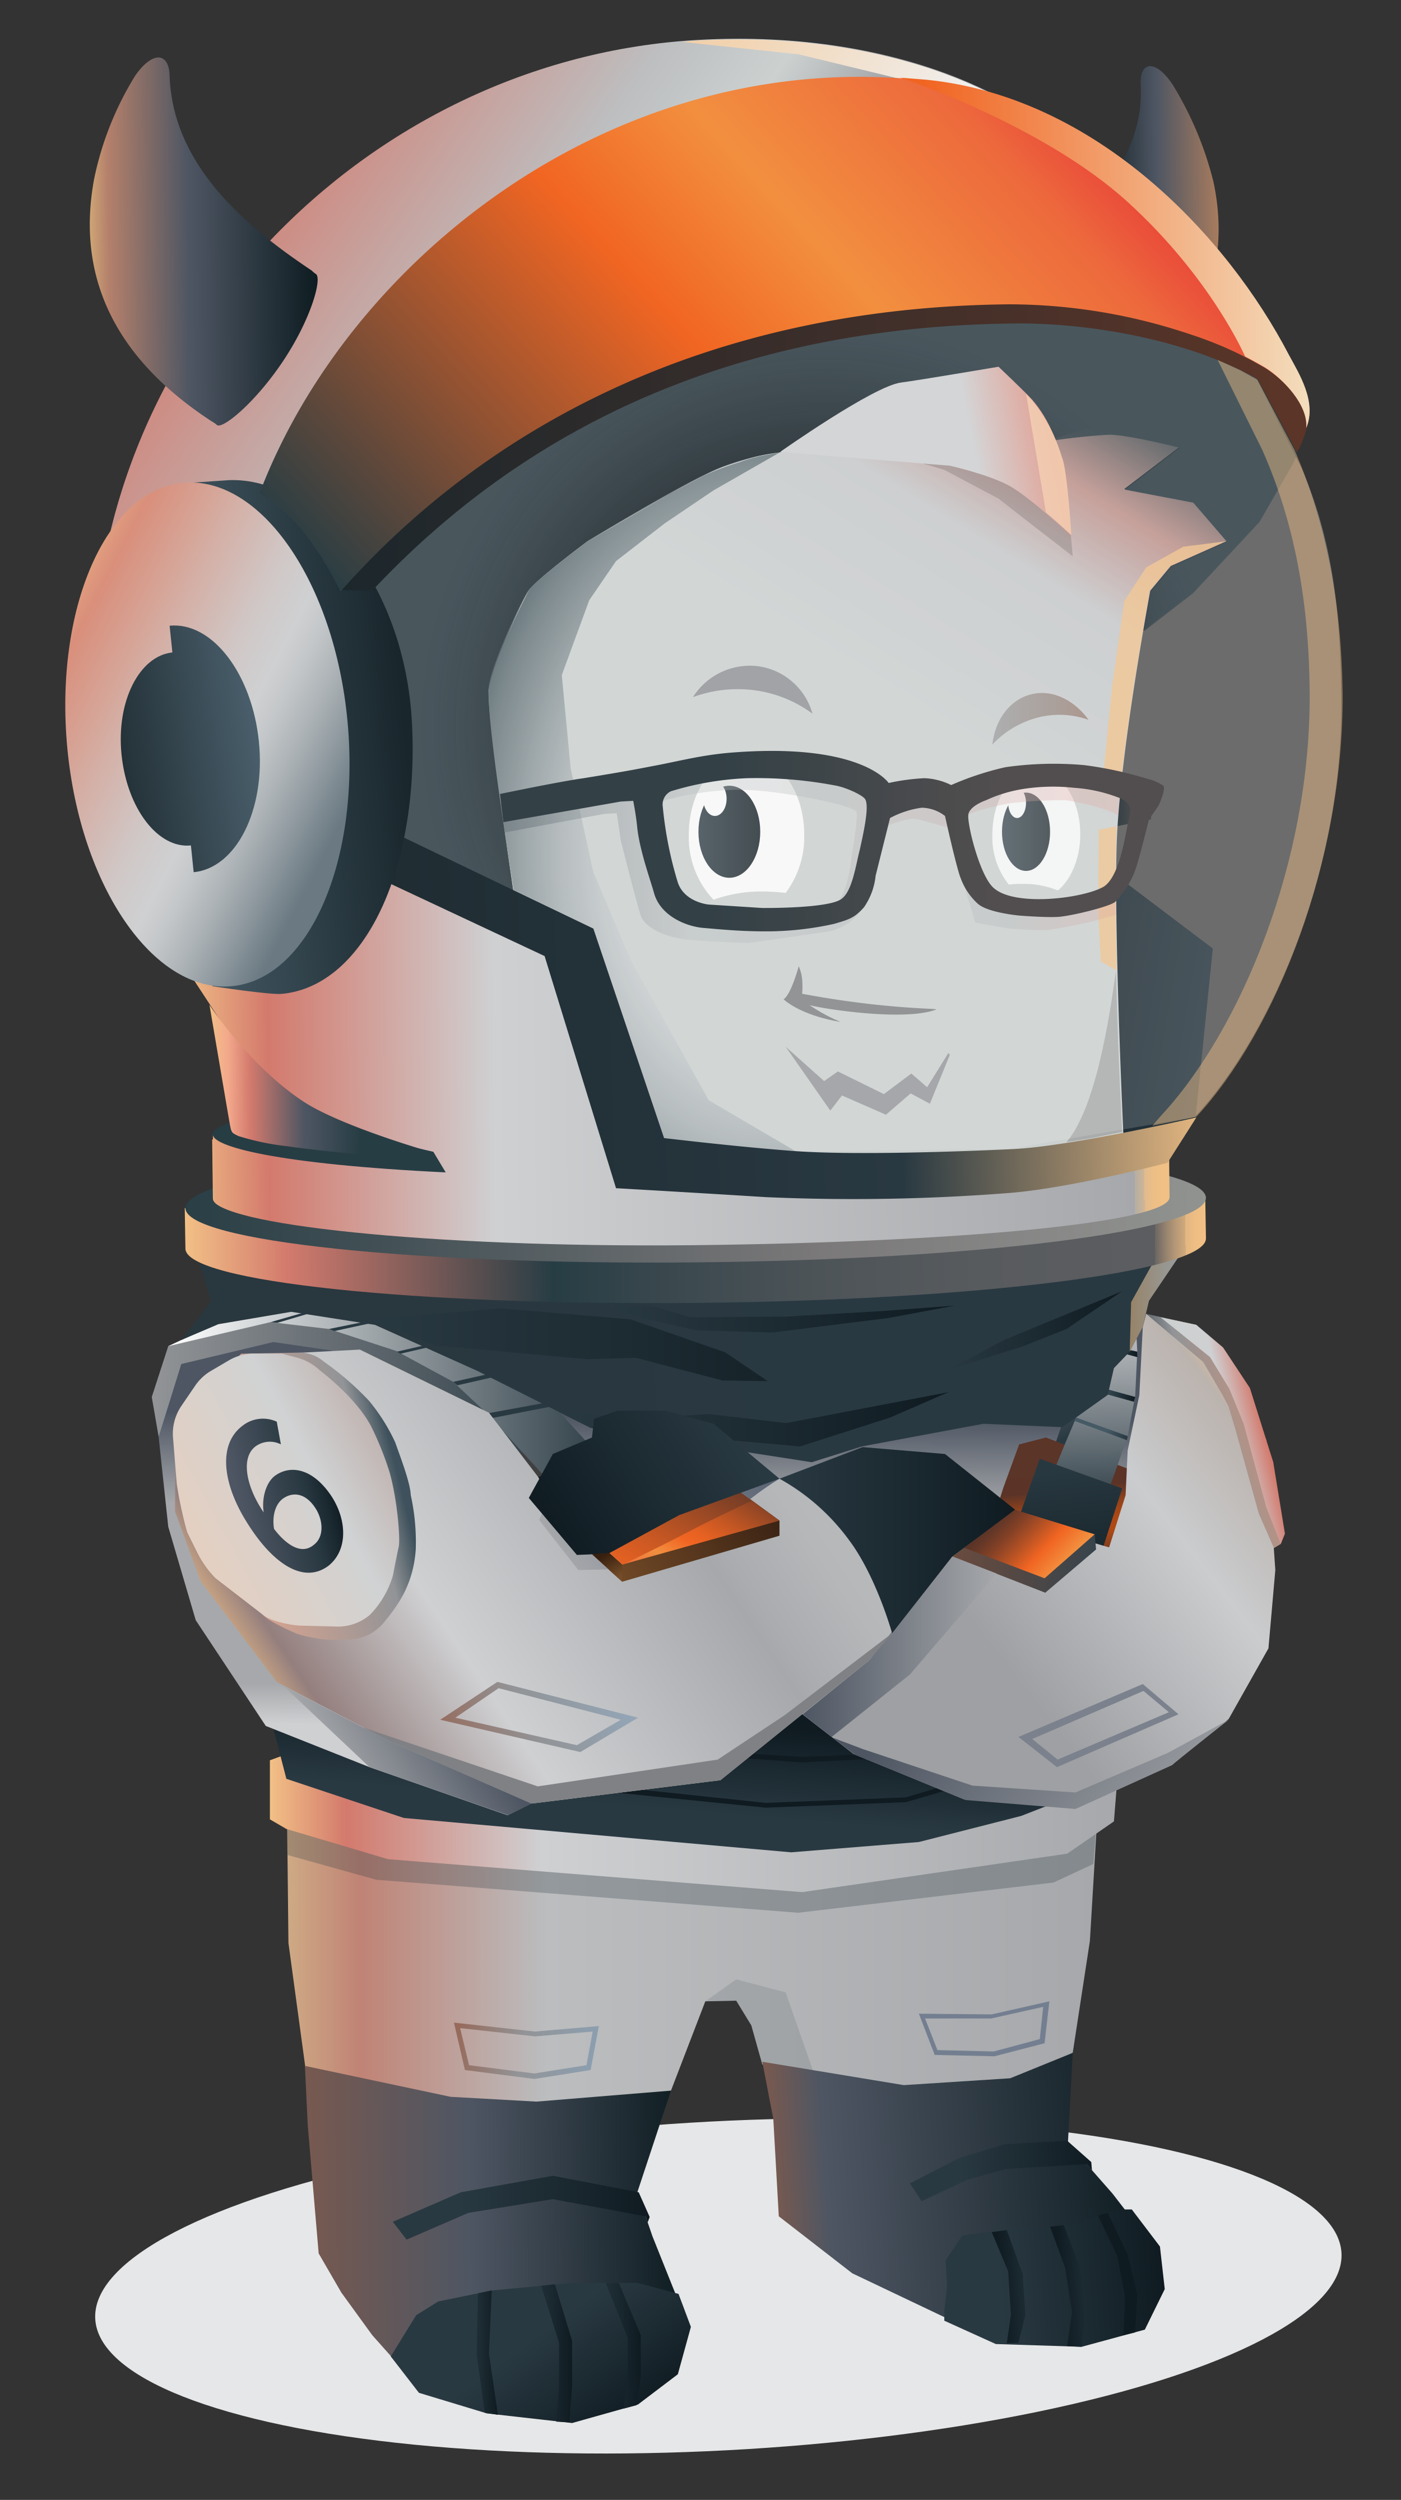 <svg id="Layer_1" data-name="Layer 1" xmlns="http://www.w3.org/2000/svg" xmlns:xlink="http://www.w3.org/1999/xlink" width="204" height="364" viewBox="0 0 204 364"><rect x="0" y="0" width="204" height="364" fill="#333333" stroke="none"/><defs><style>.cls-1{fill:#e6e7e8;}.cls-2{fill:url(#linear-gradient);}.cls-18,.cls-3,.cls-35{fill:#293942;}.cls-3{opacity:0.13;}.cls-18,.cls-3,.cls-52,.cls-60,.cls-82,.cls-83,.cls-84,.cls-87,.cls-88,.cls-89,.cls-98{isolation:isolate;}.cls-4{fill:url(#linear-gradient-2);}.cls-5{fill:url(#linear-gradient-3);}.cls-6{fill:url(#linear-gradient-4);}.cls-7{fill:url(#linear-gradient-5);}.cls-8{fill:url(#linear-gradient-6);}.cls-9{fill:url(#linear-gradient-7);}.cls-10{fill:url(#linear-gradient-8);}.cls-11{fill:url(#linear-gradient-9);}.cls-12{fill:url(#linear-gradient-10);}.cls-13{fill:url(#linear-gradient-11);}.cls-14{fill:url(#linear-gradient-12);}.cls-15{fill:url(#linear-gradient-13);}.cls-16{fill:url(#linear-gradient-14);}.cls-17{fill:#737f90;}.cls-18{opacity:0.27;}.cls-19{fill:url(#linear-gradient-15);}.cls-20{fill:url(#linear-gradient-16);}.cls-21{fill:#0f1b21;}.cls-22{fill:url(#linear-gradient-17);}.cls-23{fill:url(#linear-gradient-18);}.cls-24{fill:url(#linear-gradient-19);}.cls-25{fill:url(#linear-gradient-20);}.cls-26{fill:url(#linear-gradient-21);}.cls-27{fill:url(#linear-gradient-22);}.cls-28{fill:url(#linear-gradient-23);}.cls-29{fill:url(#linear-gradient-24);}.cls-30{fill:url(#linear-gradient-25);}.cls-31{fill:url(#linear-gradient-26);}.cls-32{fill:url(#linear-gradient-27);}.cls-33{fill:url(#linear-gradient-28);}.cls-34{fill:url(#linear-gradient-29);}.cls-36{fill:url(#linear-gradient-30);}.cls-37{fill:url(#linear-gradient-31);}.cls-38{fill:url(#linear-gradient-32);}.cls-39{fill:#7b818d;}.cls-40{fill:url(#linear-gradient-33);}.cls-41{fill:url(#linear-gradient-34);}.cls-42{fill:url(#linear-gradient-35);}.cls-43{fill:url(#linear-gradient-36);}.cls-44{fill:url(#linear-gradient-37);}.cls-45{fill:#808184;}.cls-46{fill:url(#linear-gradient-38);}.cls-47{fill:url(#linear-gradient-39);}.cls-48{fill:url(#linear-gradient-40);}.cls-49{fill:url(#linear-gradient-41);}.cls-50{fill:url(#linear-gradient-42);}.cls-51{fill:url(#linear-gradient-43);}.cls-52{opacity:0.55;fill:url(#linear-gradient-44);}.cls-53{fill:url(#linear-gradient-45);}.cls-54{fill:url(#linear-gradient-46);}.cls-55{fill:url(#linear-gradient-47);}.cls-56{fill:url(#linear-gradient-48);}.cls-57{fill:url(#linear-gradient-49);}.cls-58{fill:url(#linear-gradient-50);}.cls-59{fill:url(#linear-gradient-51);}.cls-60{fill:#efefef;opacity:0.17;}.cls-61{fill:url(#linear-gradient-52);}.cls-62{fill:url(#linear-gradient-53);}.cls-63{fill:url(#linear-gradient-54);}.cls-64{fill:url(#linear-gradient-55);}.cls-65{fill:url(#linear-gradient-56);}.cls-66{fill:url(#linear-gradient-57);}.cls-67{fill:#273d44;}.cls-68{fill:url(#linear-gradient-58);}.cls-69{fill:url(#linear-gradient-59);}.cls-70{fill:url(#linear-gradient-60);}.cls-71{fill:url(#linear-gradient-61);}.cls-72{fill:url(#linear-gradient-62);}.cls-73{fill:url(#radial-gradient);}.cls-74{opacity:0.9;}.cls-75{fill:#929497;}.cls-76{fill:url(#linear-gradient-63);}.cls-77,.cls-82{opacity:0.8;}.cls-78{fill:#fff;}.cls-79{fill:url(#linear-gradient-64);}.cls-80{fill:url(#linear-gradient-65);}.cls-81{fill:url(#linear-gradient-66);}.cls-82,.cls-98{fill:#f2c085;}.cls-83{fill:#4e4d50;opacity:0.6;}.cls-84{fill:#231f20;opacity:0.21;}.cls-85{fill:url(#radial-gradient-2);}.cls-86{fill:url(#linear-gradient-67);}.cls-87{fill:#f8d0a9;opacity:0.72;}.cls-88,.cls-89{opacity:0.39;}.cls-88{fill:url(#linear-gradient-68);}.cls-89{fill:url(#linear-gradient-69);}.cls-90{fill:url(#linear-gradient-70);}.cls-91{fill:url(#linear-gradient-71);}.cls-92{fill:url(#linear-gradient-72);}.cls-93{fill:url(#linear-gradient-73);}.cls-94{fill:url(#linear-gradient-74);}.cls-95{fill:url(#linear-gradient-75);}.cls-96{fill:url(#linear-gradient-76);}.cls-97{fill:url(#linear-gradient-77);}.cls-98{opacity:0.45;}.cls-99{fill:url(#linear-gradient-78);}.cls-100{fill:url(#linear-gradient-79);}.cls-101{fill:url(#linear-gradient-80);}.cls-102{fill:url(#linear-gradient-81);}</style><linearGradient id="linear-gradient" x1="41.8" y1="114.94" x2="159.8" y2="114.94" gradientTransform="matrix(1, 0, 0, -1, 0, 402)" gradientUnits="userSpaceOnUse"><stop offset="0" stop-color="#ceaa85"/><stop offset="0.09" stop-color="#c08375"/><stop offset="0.32" stop-color="#bbbdbf"/><stop offset="1" stop-color="#a6a8ab"/></linearGradient><linearGradient id="linear-gradient-2" x1="44.65" y1="75.92" x2="99.77" y2="76.47" gradientTransform="matrix(1, 0, 0, -1, 0, 402)" gradientUnits="userSpaceOnUse"><stop offset="0" stop-color="#775950"/><stop offset="0.43" stop-color="#4e5663"/><stop offset="1" stop-color="#0d1c21"/></linearGradient><linearGradient id="linear-gradient-3" x1="57.2" y1="80.54" x2="94.64" y2="80.54" gradientTransform="matrix(1, 0, 0, -1, 0, 402)" gradientUnits="userSpaceOnUse"><stop offset="0.26" stop-color="#293942"/><stop offset="1" stop-color="#0f1b21"/></linearGradient><linearGradient id="linear-gradient-4" x1="85.94" y1="102.38" x2="66.74" y2="105.58" gradientTransform="matrix(1, 0, 0, -1, 0, 402)" gradientUnits="userSpaceOnUse"><stop offset="0" stop-color="#8c9eae"/><stop offset="0.51" stop-color="#929497"/><stop offset="1" stop-color="#966b5c"/></linearGradient><linearGradient id="linear-gradient-5" x1="74.85" y1="67.51" x2="89.65" y2="47.44" xlink:href="#linear-gradient-3"/><linearGradient id="linear-gradient-6" x1="103.31" y1="106.07" x2="157.74" y2="106.61" gradientTransform="matrix(1, -0.06, -0.06, -1, 15.97, 433.36)" gradientUnits="userSpaceOnUse"><stop offset="0" stop-color="#775950"/><stop offset="0.14" stop-color="#4e5663"/><stop offset="1" stop-color="#0d1c21"/></linearGradient><linearGradient id="linear-gradient-7" x1="123.43" y1="109.06" x2="150.06" y2="109.06" gradientTransform="matrix(1, -0.06, -0.06, -1, 15.97, 433.36)" xlink:href="#linear-gradient-3"/><linearGradient id="linear-gradient-8" x1="150.03" y1="103.28" x2="180.55" y2="103.28" gradientTransform="matrix(1.06, -0.07, -0.07, -1.08, -14.67, 454.56)" xlink:href="#linear-gradient-3"/><linearGradient id="linear-gradient-9" x1="162.19" y1="102.9" x2="158.03" y2="102.9" gradientTransform="matrix(1.06, -0.07, -0.07, -1.08, -14.67, 454.56)" gradientUnits="userSpaceOnUse"><stop offset="0" stop-color="#202f37"/><stop offset="1" stop-color="#0f1b21"/></linearGradient><linearGradient id="linear-gradient-10" x1="170.61" y1="102.44" x2="166.07" y2="102.44" xlink:href="#linear-gradient-9"/><linearGradient id="linear-gradient-11" x1="177.9" y1="103.7" x2="172.88" y2="103.7" gradientTransform="matrix(1.06, -0.07, -0.07, -1.08, -14.67, 454.56)" gradientUnits="userSpaceOnUse"><stop offset="0" stop-color="#0d1c21"/><stop offset="1" stop-color="#0f1b21"/></linearGradient><linearGradient id="linear-gradient-12" x1="69.36" y1="59.44" x2="72.46" y2="59.44" gradientTransform="matrix(1, 0, 0, -1, 0, 402)" xlink:href="#linear-gradient-9"/><linearGradient id="linear-gradient-13" x1="78.77" y1="59.34" x2="83.29" y2="59.34" gradientTransform="matrix(1, 0, 0, -1, 0, 402)" xlink:href="#linear-gradient-9"/><linearGradient id="linear-gradient-14" x1="88.2" y1="60.44" x2="93.31" y2="60.44" gradientTransform="matrix(1, 0, 0, -1, 0, 402)" xlink:href="#linear-gradient-9"/><linearGradient id="linear-gradient-15" x1="39.3" y1="136.64" x2="162.8" y2="136.64" gradientTransform="matrix(1, 0, 0, -1, 0, 402)" gradientUnits="userSpaceOnUse"><stop offset="0" stop-color="#f2c086"/><stop offset="0.09" stop-color="#d37a6d"/><stop offset="0.32" stop-color="#cfd0d2"/><stop offset="1" stop-color="#a6a8ab"/></linearGradient><linearGradient id="linear-gradient-16" x1="96.7" y1="133.88" x2="98.17" y2="151.71" xlink:href="#linear-gradient-3"/><linearGradient id="linear-gradient-17" x1="99.53" y1="195.74" x2="99.13" y2="147.11" gradientTransform="matrix(1, 0, 0, -1, 0, 402)" gradientUnits="userSpaceOnUse"><stop offset="0" stop-color="#4e5663"/><stop offset="0.27" stop-color="#a6a8ab"/><stop offset="0.81" stop-color="#a6a8ab"/><stop offset="0.93" stop-color="#cfd0d2"/></linearGradient><linearGradient id="linear-gradient-18" x1="803.41" y1="15.74" x2="787.82" y2="6.21" gradientTransform="translate(814.49 644.43) rotate(-146.8)" gradientUnits="userSpaceOnUse"><stop offset="0" stop-color="#929497"/><stop offset="1" stop-color="#293942"/></linearGradient><linearGradient id="linear-gradient-19" x1="779.66" y1="-6.8" x2="761.19" y2="-27.98" gradientTransform="translate(796.99 650.41) rotate(-145.32)" gradientUnits="userSpaceOnUse"><stop offset="0" stop-color="#5b3528"/><stop offset="0.17" stop-color="#5b3427"/><stop offset="0.21" stop-color="#743a21"/><stop offset="0.25" stop-color="#8f411c"/><stop offset="0.3" stop-color="#a24517"/><stop offset="0.35" stop-color="#ad4815"/><stop offset="0.4" stop-color="#b14914"/><stop offset="0.57" stop-color="#5b3528"/></linearGradient><linearGradient id="linear-gradient-20" x1="759.14" y1="-6.65" x2="739.31" y2="-28.91" gradientTransform="translate(745.07 672.05) rotate(-140.16)" gradientUnits="userSpaceOnUse"><stop offset="0" stop-color="#cfd0d2"/><stop offset="1" stop-color="#293942"/></linearGradient><linearGradient id="linear-gradient-21" x1="751.45" y1="-16.32" x2="746.24" y2="-10.87" gradientTransform="translate(745.07 672.05) rotate(-140.16)" gradientUnits="userSpaceOnUse"><stop offset="0.26" stop-color="#455a65"/><stop offset="1" stop-color="#0f1b21"/></linearGradient><linearGradient id="linear-gradient-22" x1="755.06" y1="-11.11" x2="749.99" y2="-5.8" xlink:href="#linear-gradient-21"/><linearGradient id="linear-gradient-23" x1="672.63" y1="-56.2" x2="667.18" y2="-50.49" gradientTransform="matrix(-0.62, -0.78, 0.78, -0.62, 619.94, 698.37)" xlink:href="#linear-gradient-21"/><linearGradient id="linear-gradient-24" x1="776.23" y1="-6.74" x2="762.44" y2="-22.55" gradientTransform="translate(796.99 650.41) rotate(-145.32)" gradientUnits="userSpaceOnUse"><stop offset="0" stop-color="#283840"/><stop offset="1" stop-color="#0f1b21"/></linearGradient><linearGradient id="linear-gradient-25" x1="72.4" y1="175.34" x2="101.16" y2="175.34" gradientTransform="matrix(1, 0, 0, -1, 0, 402)" gradientUnits="userSpaceOnUse"><stop offset="0" stop-color="#3b2314"/><stop offset="1" stop-color="#754c28"/></linearGradient><linearGradient id="linear-gradient-26" x1="22.1" y1="199.14" x2="84.5" y2="199.14" gradientTransform="matrix(1, 0, 0, -1, 0, 402)" xlink:href="#linear-gradient-18"/><linearGradient id="linear-gradient-27" x1="89.05" y1="164.64" x2="85.49" y2="191.63" gradientTransform="matrix(1, 0, 0, -1, 0, 402)" gradientUnits="userSpaceOnUse"><stop offset="0" stop-color="#0f1b21"/><stop offset="0.17" stop-color="#5b3427"/><stop offset="0.18" stop-color="#683827"/><stop offset="0.22" stop-color="#924625"/><stop offset="0.27" stop-color="#b45124"/><stop offset="0.31" stop-color="#cf5a23"/><stop offset="0.36" stop-color="#e26023"/><stop offset="0.4" stop-color="#ed6422"/><stop offset="0.45" stop-color="#f16522"/><stop offset="0.78" stop-color="#404041"/></linearGradient><linearGradient id="linear-gradient-28" x1="24.5" y1="197.89" x2="89.9" y2="197.89" gradientTransform="matrix(1, 0, 0, -1, 0, 402)" gradientUnits="userSpaceOnUse"><stop offset="0" stop-color="#fff"/><stop offset="1" stop-color="#293942"/></linearGradient><linearGradient id="linear-gradient-29" x1="94.29" y1="174.91" x2="82.3" y2="187.47" gradientTransform="matrix(1, 0, 0, -1, 0, 402)" xlink:href="#linear-gradient-21"/><linearGradient id="linear-gradient-30" x1="179.85" y1="235.18" x2="116.99" y2="196.75" gradientTransform="matrix(0.99, -0.11, -0.11, -0.99, 37.49, 461.04)" gradientUnits="userSpaceOnUse"><stop offset="0" stop-color="#f2c086"/><stop offset="0.09" stop-color="#bbb3ae"/><stop offset="0.32" stop-color="#caccce"/><stop offset="0.75" stop-color="#9ea0a3"/></linearGradient><linearGradient id="linear-gradient-31" x1="148.08" y1="135.99" x2="175.2" y2="135.99" gradientTransform="matrix(1, 0.08, 0.08, -1, -26.16, 349.43)" gradientUnits="userSpaceOnUse"><stop offset="0" stop-color="#794d3a"/><stop offset="1" stop-color="#36444c"/></linearGradient><linearGradient id="linear-gradient-32" x1="159.95" y1="141.11" x2="173.47" y2="130.39" gradientTransform="matrix(1, 0.08, 0.08, -1, -26.16, 349.43)" gradientUnits="userSpaceOnUse"><stop offset="0" stop-color="#5b3427"/><stop offset="0.06" stop-color="#663827"/><stop offset="0.17" stop-color="#844126"/><stop offset="0.31" stop-color="#b45124"/><stop offset="0.47" stop-color="#f16522"/><stop offset="0.67" stop-color="#f28f3f"/><stop offset="0.89" stop-color="#ed693c"/><stop offset="1" stop-color="#e83e39"/></linearGradient><linearGradient id="linear-gradient-33" x1="115.35" y1="231.93" x2="96.41" y2="224.74" gradientTransform="matrix(0.85, 0, -0.01, -1.17, 89.55, 474.84)" gradientUnits="userSpaceOnUse"><stop offset="0" stop-color="#ce9179"/><stop offset="0.64" stop-color="#929497"/><stop offset="1" stop-color="#293942"/></linearGradient><linearGradient id="linear-gradient-34" x1="44.56" y1="231.97" x2="24.55" y2="224.38" gradientTransform="matrix(0.74, 0, -0.01, -1.17, 155.2, 474.49)" gradientUnits="userSpaceOnUse"><stop offset="0" stop-color="#f2c086"/><stop offset="0.08" stop-color="#f3a98c"/><stop offset="0.18" stop-color="#d37a6d"/><stop offset="0.47" stop-color="#cfd0d2"/><stop offset="0.78" stop-color="#ccd1d0"/></linearGradient><linearGradient id="linear-gradient-35" x1="135.52" y1="160.19" x2="176.79" y2="131.76" gradientTransform="matrix(1, 0, 0, -1, 0, 402)" gradientUnits="userSpaceOnUse"><stop offset="0" stop-color="#4e5663"/><stop offset="1" stop-color="#a6a8ab"/></linearGradient><linearGradient id="linear-gradient-36" x1="116.85" y1="162.24" x2="145.11" y2="162.24" xlink:href="#linear-gradient-35"/><linearGradient id="linear-gradient-37" x1="37.68" y1="152" x2="115.18" y2="203.85" gradientTransform="matrix(1, 0, 0, -1, 0, 402)" gradientUnits="userSpaceOnUse"><stop offset="0" stop-color="#f2c086"/><stop offset="0.09" stop-color="#947f7e"/><stop offset="0.32" stop-color="#cfd0d2"/><stop offset="0.72" stop-color="#a6a8ab"/><stop offset="0.75" stop-color="#aaacaf"/><stop offset="0.87" stop-color="#b5b7b9"/><stop offset="1" stop-color="#b9bbbd"/></linearGradient><linearGradient id="linear-gradient-38" x1="113.5" y1="177.74" x2="147.73" y2="177.74" gradientTransform="matrix(1, 0, 0, -1, 0, 402)" gradientUnits="userSpaceOnUse"><stop offset="0" stop-color="#293942"/><stop offset="1" stop-color="#0f1b21"/></linearGradient><linearGradient id="linear-gradient-39" x1="65.54" y1="194.72" x2="41.41" y2="185.57" gradientTransform="matrix(0.99, -0.11, -0.11, -0.99, 45.76, 444.84)" gradientUnits="userSpaceOnUse"><stop offset="0" stop-color="#93a5b6"/><stop offset="0.51" stop-color="#929497"/><stop offset="1" stop-color="#966b5c"/></linearGradient><linearGradient id="linear-gradient-40" x1="799.96" y1="393.83" x2="826.62" y2="393.83" gradientTransform="translate(994.02 104.58) rotate(146.68)" xlink:href="#linear-gradient-25"/><linearGradient id="linear-gradient-41" x1="801.52" y1="396.56" x2="823.56" y2="386.05" gradientTransform="translate(992.96 110.96) rotate(147.24)" gradientUnits="userSpaceOnUse"><stop offset="0" stop-color="#5b3427"/><stop offset="0.16" stop-color="#914625"/><stop offset="0.34" stop-color="#c55723"/><stop offset="0.47" stop-color="#e56122"/><stop offset="0.55" stop-color="#f16522"/><stop offset="0.7" stop-color="#f28f3f"/><stop offset="0.89" stop-color="#ed693c"/><stop offset="1" stop-color="#e83e39"/></linearGradient><linearGradient id="linear-gradient-42" x1="802.57" y1="398.77" x2="824.61" y2="388.26" gradientTransform="translate(992.96 110.96) rotate(147.24)" gradientUnits="userSpaceOnUse"><stop offset="0" stop-color="#5b3427"/><stop offset="0.3" stop-color="#914625"/><stop offset="0.62" stop-color="#c55723"/><stop offset="0.87" stop-color="#e56122"/><stop offset="1" stop-color="#f16522"/></linearGradient><linearGradient id="linear-gradient-43" x1="170.29" y1="214.78" x2="30.05" y2="207.84" gradientTransform="matrix(1, 0, 0, -1, 0, 402)" gradientUnits="userSpaceOnUse"><stop offset="0.26" stop-color="#293942"/><stop offset="1" stop-color="#29373e"/></linearGradient><linearGradient id="linear-gradient-44" x1="164.48" y1="212.44" x2="172.06" y2="212.44" gradientTransform="matrix(1, 0, 0, -1, 0, 402)" gradientUnits="userSpaceOnUse"><stop offset="0" stop-color="#f2c086"/><stop offset="1" stop-color="#f1f1f2"/></linearGradient><linearGradient id="linear-gradient-45" x1="88.6" y1="210.04" x2="139" y2="210.04" xlink:href="#linear-gradient-38"/><linearGradient id="linear-gradient-46" x1="53.8" y1="206.19" x2="111.8" y2="206.19" gradientTransform="matrix(1, 0, 0, -1, 0, 402)" gradientUnits="userSpaceOnUse"><stop offset="0" stop-color="#293942"/><stop offset="1" stop-color="#162329"/></linearGradient><linearGradient id="linear-gradient-47" x1="81.4" y1="195.34" x2="138.04" y2="195.34" xlink:href="#linear-gradient-38"/><linearGradient id="linear-gradient-48" x1="137.9" y1="208.24" x2="163.36" y2="208.24" xlink:href="#linear-gradient-38"/><linearGradient id="linear-gradient-49" x1="107" y1="193.76" x2="80.41" y2="177.14" gradientTransform="matrix(1, 0, 0, -1, 0, 402)" gradientUnits="userSpaceOnUse"><stop offset="0" stop-color="#5e6776"/><stop offset="1" stop-color="#a6a8ab"/></linearGradient><linearGradient id="linear-gradient-50" x1="106.28" y1="194.97" x2="80.09" y2="178.6" xlink:href="#linear-gradient-38"/><linearGradient id="linear-gradient-51" x1="87.99" y1="175.6" x2="89.99" y2="172.38" gradientTransform="matrix(1, 0, 0, -1, 0, 402)" gradientUnits="userSpaceOnUse"><stop offset="0" stop-color="#361f0f"/><stop offset="1" stop-color="#754c28"/></linearGradient><linearGradient id="linear-gradient-52" x1="159.65" y1="283.94" x2="167.75" y2="283.94" gradientTransform="matrix(1, 0, 0, -1, 0, 402)" gradientUnits="userSpaceOnUse"><stop offset="0.34" stop-color="#0d1d24"/><stop offset="0.76" stop-color="#322e2f"/></linearGradient><linearGradient id="linear-gradient-53" x1="492.6" y1="370.14" x2="523.47" y2="370.14" gradientTransform="translate(673.72 400.13) rotate(179.43)" gradientUnits="userSpaceOnUse"><stop offset="0" stop-color="#a77b5e"/><stop offset="0.29" stop-color="#4e5663"/><stop offset="0.58" stop-color="#0d1c21"/></linearGradient><linearGradient id="linear-gradient-54" x1="24.75" y1="223.35" x2="173.4" y2="223.35" gradientTransform="matrix(1, -0.01, -0.01, -1, 4.43, 406.75)" gradientUnits="userSpaceOnUse"><stop offset="0" stop-color="#f2c086"/><stop offset="0.1" stop-color="#d37a6d"/><stop offset="0.36" stop-color="#273d44"/><stop offset="0.47" stop-color="#3a484e"/><stop offset="0.62" stop-color="#4d5458"/><stop offset="0.78" stop-color="#585b5e"/><stop offset="0.95" stop-color="#5c5d60"/><stop offset="0.95" stop-color="#696663"/><stop offset="0.96" stop-color="#93816e"/><stop offset="0.97" stop-color="#b59876"/><stop offset="0.98" stop-color="#d0aa7d"/><stop offset="0.98" stop-color="#e3b681"/><stop offset="0.99" stop-color="#eebe84"/><stop offset="1" stop-color="#f2c085"/></linearGradient><linearGradient id="linear-gradient-55" x1="178.33" y1="230.61" x2="22.61" y2="230.61" gradientTransform="matrix(1, -0.01, -0.01, -1, 4.43, 406.75)" gradientUnits="userSpaceOnUse"><stop offset="0" stop-color="#929592"/><stop offset="0.39" stop-color="#7b797a"/><stop offset="1" stop-color="#273d44"/></linearGradient><linearGradient id="linear-gradient-56" x1="146.21" y1="303.13" x2="185.18" y2="296.17" gradientTransform="matrix(1, -0.01, -0.01, -1, 4.43, 406.75)" gradientUnits="userSpaceOnUse"><stop offset="0" stop-color="#0f1b21"/><stop offset="1" stop-color="#293942"/></linearGradient><linearGradient id="linear-gradient-57" x1="26.75" y1="232.92" x2="167.41" y2="232.92" gradientTransform="matrix(1, -0.01, -0.01, -1, 4.43, 406.75)" gradientUnits="userSpaceOnUse"><stop offset="0" stop-color="#f2c086"/><stop offset="0.09" stop-color="#d37a6d"/><stop offset="0.32" stop-color="#cfd0d2"/><stop offset="0.96" stop-color="#a6a8ab"/><stop offset="0.96" stop-color="#b5ada3"/><stop offset="0.97" stop-color="#d0b596"/><stop offset="0.98" stop-color="#e3bb8d"/><stop offset="0.99" stop-color="#eebf87"/><stop offset="1" stop-color="#f2c085"/></linearGradient><linearGradient id="linear-gradient-58" x1="24.28" y1="252.85" x2="167.4" y2="252.85" gradientTransform="matrix(1, -0.01, -0.01, -1, 4.43, 406.75)" gradientUnits="userSpaceOnUse"><stop offset="0" stop-color="#f2c086"/><stop offset="0.09" stop-color="#d37a6d"/><stop offset="0.32" stop-color="#cfd0d2"/><stop offset="0.97" stop-color="#a6a8ab"/><stop offset="0.97" stop-color="#b4ada3"/><stop offset="0.98" stop-color="#cfb596"/><stop offset="0.98" stop-color="#e2bb8c"/><stop offset="0.99" stop-color="#edbf86"/><stop offset="1" stop-color="#f1c084"/></linearGradient><linearGradient id="linear-gradient-59" x1="19.7" y1="391.07" x2="89.87" y2="340.85" gradientTransform="matrix(1, -0.01, -0.01, -1, 4.43, 406.75)" gradientUnits="userSpaceOnUse"><stop offset="0" stop-color="#f2c086"/><stop offset="0.08" stop-color="#f3a98c"/><stop offset="0.18" stop-color="#d37a6d"/><stop offset="0.67" stop-color="#bdbfc1"/><stop offset="0.85" stop-color="#ccd1d0"/><stop offset="1" stop-color="#a6a8ab"/></linearGradient><linearGradient id="linear-gradient-60" x1="12.45" y1="371.31" x2="45.59" y2="371.31" gradientTransform="matrix(1, -0.01, -0.01, -1, 4.43, 406.75)" gradientUnits="userSpaceOnUse"><stop offset="0" stop-color="#cea475"/><stop offset="0.08" stop-color="#b4806b"/><stop offset="0.43" stop-color="#4e5663"/><stop offset="1" stop-color="#0d1c21"/></linearGradient><linearGradient id="linear-gradient-61" x1="28.65" y1="248.65" x2="61.02" y2="248.65" gradientTransform="matrix(1, -0.01, -0.01, -1, 4.43, 406.75)" gradientUnits="userSpaceOnUse"><stop offset="0" stop-color="#f2c086"/><stop offset="0.08" stop-color="#f3a98c"/><stop offset="0.18" stop-color="#d37a6d"/><stop offset="0.42" stop-color="#4e5663"/><stop offset="0.67" stop-color="#273d44"/><stop offset="1" stop-color="#273d44"/></linearGradient><linearGradient id="linear-gradient-62" x1="163.6" y1="346.35" x2="120.47" y2="276.55" gradientTransform="matrix(1, 0, 0, -1, 0, 402)" gradientUnits="userSpaceOnUse"><stop offset="0" stop-color="#273d44"/><stop offset="0.2" stop-color="#be918a"/><stop offset="0.37" stop-color="#c7c9cb"/><stop offset="0.69" stop-color="#ccd1d0"/></linearGradient><radialGradient id="radial-gradient" cx="118.42" cy="299.74" r="58.86" gradientTransform="matrix(1, -0.01, -0.01, -1, 4.43, 406.75)" gradientUnits="userSpaceOnUse"><stop offset="0" stop-color="#0f1b21" stop-opacity="0"/><stop offset="0.68" stop-color="#0f1b21" stop-opacity="0.65"/><stop offset="0.76" stop-color="#19272e" stop-opacity="0.74"/><stop offset="0.89" stop-color="#24343b" stop-opacity="0.88"/><stop offset="1" stop-color="#283840"/></radialGradient><linearGradient id="linear-gradient-63" x1="90.72" y1="417.94" x2="137.67" y2="384.33" gradientTransform="matrix(1, -0.01, -0.01, -1, 4.43, 406.75)" xlink:href="#linear-gradient-44"/><linearGradient id="linear-gradient-64" x1="145.87" y1="280.89" x2="152.86" y2="280.89" xlink:href="#linear-gradient-38"/><linearGradient id="linear-gradient-65" x1="101.63" y1="280.89" x2="110.71" y2="280.89" xlink:href="#linear-gradient-38"/><linearGradient id="linear-gradient-66" x1="144.61" y1="297.35" x2="158.57" y2="297.35" gradientTransform="matrix(1, 0, 0, -1, 0, 402)" gradientUnits="userSpaceOnUse"><stop offset="0" stop-color="#a0a2a4"/><stop offset="1" stop-color="#9d867b"/></linearGradient><radialGradient id="radial-gradient-2" cx="111.35" cy="348.3" r="49.74" gradientTransform="matrix(1, 0, 0, -1.41, 0, 615.81)" gradientUnits="userSpaceOnUse"><stop offset="0" stop-color="#e6e7e8"/><stop offset="0.17" stop-color="#e3e4e5"/><stop offset="0.32" stop-color="#d8dbdc"/><stop offset="0.45" stop-color="#c6cbcd"/><stop offset="0.59" stop-color="#adb5b7"/><stop offset="0.71" stop-color="#8d989c"/><stop offset="0.84" stop-color="#66757a"/><stop offset="0.96" stop-color="#384c52"/><stop offset="1" stop-color="#273d44"/></radialGradient><linearGradient id="linear-gradient-67" x1="159.06" y1="341.62" x2="120.78" y2="334.37" gradientTransform="matrix(1, -0.01, -0.01, -1, 4.43, 406.75)" gradientUnits="userSpaceOnUse"><stop offset="0" stop-color="#f2c086"/><stop offset="0.08" stop-color="#f3a98c"/><stop offset="0.18" stop-color="#df9283"/><stop offset="0.47" stop-color="#cfd0d2"/></linearGradient><linearGradient id="linear-gradient-68" x1="161.6" y1="277.49" x2="75.36" y2="277.49" gradientTransform="matrix(1, 0, 0, -1, 0, 402)" gradientUnits="userSpaceOnUse"><stop offset="0" stop-color="#e6968b"/><stop offset="0.47" stop-color="#a4a7a9"/><stop offset="0.71" stop-color="#a8acad"/><stop offset="0.98" stop-color="#293942"/></linearGradient><linearGradient id="linear-gradient-69" x1="164.67" y1="266.35" x2="129.53" y2="277.33" xlink:href="#linear-gradient-68"/><linearGradient id="linear-gradient-70" x1="81.7" y1="269.96" x2="178.51" y2="269.96" gradientTransform="matrix(1, 0.02, 0.02, -1, -15.67, 389.38)" xlink:href="#linear-gradient-52"/><linearGradient id="linear-gradient-71" x1="175.85" y1="259.15" x2="52.6" y2="257.03" gradientTransform="matrix(1, -0.01, -0.01, -1, 4.43, 406.75)" gradientUnits="userSpaceOnUse"><stop offset="0" stop-color="#f2c085"/><stop offset="0.38" stop-color="#293942"/><stop offset="1" stop-color="#1f2c32"/></linearGradient><linearGradient id="linear-gradient-72" x1="-19.27" y1="331.75" x2="27.47" y2="331.75" gradientTransform="matrix(0.96, -0.09, -0.1, -1.01, 65.86, 444.03)" gradientUnits="userSpaceOnUse"><stop offset="0.26" stop-color="#455a65"/><stop offset="1" stop-color="#19262c"/></linearGradient><linearGradient id="linear-gradient-73" x1="-59.73" y1="345.93" x2="-8.48" y2="309.21" gradientTransform="matrix(0.89, -0.08, -0.09, -1, 85.19, 428.1)" gradientUnits="userSpaceOnUse"><stop offset="0" stop-color="#f2c086"/><stop offset="0.07" stop-color="#f2c085"/><stop offset="0.09" stop-color="#eeb983"/><stop offset="0.16" stop-color="#df9a7d"/><stop offset="0.2" stop-color="#d98f7b"/><stop offset="0.41" stop-color="#d4b1a8"/><stop offset="0.57" stop-color="#d0c8c7"/><stop offset="0.67" stop-color="#cfd0d2"/><stop offset="0.73" stop-color="#c4c7c9"/><stop offset="0.83" stop-color="#a7aeb2"/><stop offset="0.96" stop-color="#78858d"/><stop offset="1" stop-color="#6a7982"/></linearGradient><linearGradient id="linear-gradient-74" x1="39.47" y1="294.93" x2="16.1" y2="291.35" gradientTransform="matrix(1, 0, 0, -1, 0, 402)" gradientUnits="userSpaceOnUse"><stop offset="0" stop-color="#4d6370"/><stop offset="1" stop-color="#212e34"/></linearGradient><linearGradient id="linear-gradient-75" x1="195.8" y1="356.07" x2="53.82" y2="356.07" gradientTransform="matrix(1.02, -0.01, -0.01, -1, -8.15, 406.81)" gradientUnits="userSpaceOnUse"><stop offset="0" stop-color="#5b3528"/><stop offset="1" stop-color="#19262c"/></linearGradient><linearGradient id="linear-gradient-76" x1="74.4" y1="302.35" x2="169.73" y2="386.9" gradientTransform="matrix(1.02, -0.01, -0.01, -1, -8.15, 406.81)" gradientUnits="userSpaceOnUse"><stop offset="0" stop-color="#273d44"/><stop offset="0.49" stop-color="#f16522"/><stop offset="0.67" stop-color="#f28f3f"/><stop offset="0.89" stop-color="#ed693c"/><stop offset="1" stop-color="#e83e39"/></linearGradient><linearGradient id="linear-gradient-77" x1="130.57" y1="368.36" x2="189.68" y2="368.36" gradientTransform="matrix(1, -0.01, -0.01, -1, 4.43, 406.75)" gradientUnits="userSpaceOnUse"><stop offset="0.06" stop-color="#f16522"/><stop offset="1" stop-color="#f3ddbd"/></linearGradient><linearGradient id="linear-gradient-78" x1="67.54" y1="153.06" x2="50.12" y2="142.18" xlink:href="#linear-gradient-35"/><linearGradient id="linear-gradient-79" x1="-0.17" y1="283.29" x2="31.35" y2="283.29" gradientTransform="matrix(0.99, -0.26, -0.25, -1.01, 97.55, 508.27)" gradientUnits="userSpaceOnUse"><stop offset="0" stop-color="#f3a98c"/><stop offset="0.86" stop-color="#929497"/><stop offset="1" stop-color="#3e515c"/></linearGradient><linearGradient id="linear-gradient-80" x1="24.68" y1="175.02" x2="57.1" y2="192.71" gradientTransform="matrix(1, 0, 0, -1, 0, 402)" gradientUnits="userSpaceOnUse"><stop offset="0" stop-color="#e8cfbe"/><stop offset="0.67" stop-color="#d0d2d3"/><stop offset="1" stop-color="#beb0ad"/></linearGradient><linearGradient id="linear-gradient-81" x1="-3.06" y1="281.13" x2="11.47" y2="281.13" gradientTransform="matrix(0.97, -0.24, -0.24, -0.97, 105.48, 491.6)" gradientUnits="userSpaceOnUse"><stop offset="0" stop-color="#4e5663"/><stop offset="0.67" stop-color="#283841"/><stop offset="1" stop-color="#0f1b21"/></linearGradient></defs><title>foundation-img4</title><ellipse class="cls-1" cx="104.57" cy="332.86" rx="90.86" ry="23.96" transform="translate(-17.36 5.96) rotate(-3.02)"/><polygon class="cls-2" points="41.8 264.31 42 282.91 44.8 303.51 82.6 310.51 97.7 304.41 102.7 291.41 107.2 291.31 109.4 294.91 111 300.61 144.6 306.11 156.2 298.91 158.7 282.61 159.8 264.21 140.7 263.81 101.6 269.01 48.4 263.61 41.8 264.31"/><polygon class="cls-3" points="102.7 291.41 107.2 288.21 114.4 290.11 118.8 302.71 111 300.61 109.4 294.91 107.2 291.31 102.7 291.41"/><polygon class="cls-4" points="44.8 309.31 46.4 328.11 49.7 333.81 54.2 340.01 60.6 347.21 79.6 351.01 94.1 347.31 99.8 337.61 95 325.61 92.8 319.21 97.7 304.41 78.1 306.01 65.6 305.31 44.4 300.81 44.8 309.31"/><polygon class="cls-5" points="57.2 323.51 67.1 319.21 80.5 316.81 93 319.21 94.6 322.81 94.3 323.61 94 322.71 80.5 320.21 68.2 322.21 59.2 326.11 57.2 323.51"/><path class="cls-6" d="M77.8,302.71l-10.1-1.3-1.6-6.9,11.8,1.3,9.3-.8-1.2,6.4Zm-9.5-2,9.5,1.2,7.6-1.2,0.9-4.9-8.4.7L67,295.31Z"/><polygon class="cls-7" points="60.6 337.11 56.9 343.11 61 348.41 70.9 351.41 83.3 352.81 92.9 350.11 98.7 345.71 100.6 338.81 98.8 334.01 92.8 332.41 83.3 332.41 71.6 333.51 63.8 335.11 60.6 337.11"/><polygon class="cls-8" points="112.6 308.51 113.4 322.71 124.1 331.01 140.7 338.91 153.5 339.11 164.8 335.51 167.4 326.41 162 319.41 155.5 312.01 156.2 298.91 147.1 302.61 131.6 303.61 111 300.21 112.6 308.51"/><polygon class="cls-9" points="132.5 317.91 139.7 314.21 146.3 312.21 155.4 311.71 158.9 314.81 159 316.01 158.2 315.11 146.5 315.81 140.8 317.41 134.2 320.51 132.5 317.91"/><polygon class="cls-10" points="137.7 329.11 137.9 332.91 137.5 336.41 137.5 337.91 145 341.31 157.5 341.71 166.7 339.21 169.6 333.31 168.9 327.11 164.8 321.71 162.8 321.71 156.1 323.91 144.9 324.81 140.1 325.51 137.7 329.11"/><polygon class="cls-11" points="144.4 325.01 146.8 330.71 147.2 337.01 146.6 341.21 148.3 341.11 149.3 337.11 148.9 331.11 146.6 324.71 144.4 325.01"/><polygon class="cls-12" points="152.9 324.21 155.1 330.21 156.1 336.61 155.4 341.61 157.5 341.71 158.1 335.91 157.2 330.01 154.9 324.01 152.9 324.21"/><polygon class="cls-13" points="159.9 322.61 162.7 328.51 163.8 334.31 163.6 340.01 165.3 339.61 165.6 334.11 164.2 328.31 161.3 322.21 159.9 322.61"/><polygon class="cls-14" points="70.6 351.31 69.4 342.81 69.6 333.91 71.6 333.51 71.2 342.71 72.5 351.61 70.6 351.31"/><polygon class="cls-15" points="82.9 352.71 81 352.61 81.4 347.41 81.4 341.11 78.8 332.81 80.8 332.61 83.3 340.81 83.3 347.41 82.9 352.71"/><polygon class="cls-16" points="92.7 350.21 90.8 350.71 91.4 345.81 91.4 340.41 88.2 332.41 90.1 332.41 93.3 340.01 93.3 346.01 92.7 350.21"/><path class="cls-17" d="M144.8,299.41h0l-8.7-.2-2.3-6,10.6,0.1,8.4-1.9-0.7,6.1Zm-8.3-.9,8.2,0.2,6.7-1.8,0.5-4.7-7.6,1.7h-9.6Z"/><polygon class="cls-18" points="40.5 259.71 41.8 263.01 41.9 270.11 54.8 273.71 116.2 278.51 153.4 274.11 159.2 271.41 159.8 264.11 158.6 261.31 116.7 267.61 58 262.81 40.5 259.71"/><polygon class="cls-19" points="42.3 255.21 39.3 256.31 39.3 264.91 41.7 266.31 56.5 270.71 116.8 275.51 155.4 269.91 162.2 265.21 162.8 257.71 158.5 258.31 117.3 264.61 59.5 259.81 42.3 255.21"/><polygon class="cls-20" points="37.8 243.91 41.7 259.01 58.8 264.71 115.2 269.71 133.8 268.21 148.7 264.41 157.4 261.01 158.7 255.01 148.7 222.81 60.4 209.71 40 217.01 37.8 243.91"/><polygon class="cls-21" points="116.8 256.61 97.2 255.21 98.9 254.71 116.9 255.81 130.7 255.21 137.8 253.21 138.9 253.71 130.8 255.91 116.8 256.61"/><polygon class="cls-21" points="111.5 263.21 82.6 260.31 84 259.61 111.5 262.51 131.9 261.71 147.9 256.91 149 257.41 131.9 262.41 111.5 263.21"/><polygon class="cls-22" points="25.5 197.61 23.1 209.21 24.5 222.31 28.5 235.91 38.7 251.31 53.8 257.31 73.9 264.31 84.1 259.21 115.8 249.11 125.8 249.11 141.9 254.71 148.5 260.11 153.4 262.61 159 262.11 166.2 246.01 175.9 209.71 173.1 194.51 166.9 191.31 140.2 189.61 120.6 207.21 40 195.11 25.5 197.61"/><polygon class="cls-23" points="153 212.11 155.6 204.61 156.9 196.01 156.3 191.11 157.4 189.21 158.6 195.31 157.3 204.91 155.2 212.91 153 212.11"/><polygon class="cls-24" points="148.4 210.31 146.1 216.61 142 229.51 156.2 232.81 160.6 228.11 164.2 219.51 164.1 213.81 152.3 209.31 148.4 210.31"/><polygon class="cls-25" points="165.3 190.91 165.6 196.81 165.3 203.21 164.2 209.11 162.7 213.41 159.2 223.11 151.4 219.21 155 210.41 156.7 206.41 157.7 201.31 158.2 195.21 157.4 189.21 165.3 190.91"/><polygon class="cls-26" points="157.5 202.01 165.1 204.11 165.3 203.41 157.7 201.31 157.5 202.01"/><polygon class="cls-27" points="158.1 195.61 165.6 197.61 165.6 196.81 158.1 195.21 158.1 195.61"/><polygon class="cls-28" points="156.5 206.91 164.1 209.71 164.2 209.11 156.7 206.41 156.5 206.91"/><polygon class="cls-29" points="163.4 216.71 151.4 212.41 147.6 223.11 151.8 230.21 160 227.21 163.4 216.71"/><polygon class="cls-30" points="74.8 211.61 73.1 213.91 72.4 216.51 77.3 224.91 75.3 232.31 84.4 241.71 100.2 235.81 101.2 233.91 86.2 237.91 79.3 232.01 81.2 223.91 74.8 211.61"/><polygon class="cls-31" points="24.5 196.01 22.1 203.41 23.1 209.21 26.4 198.61 39.8 195.41 48.1 196.61 55.3 198.91 63.4 203.21 70.2 208.11 78 215.31 80.6 215.01 84.5 214.51 71.8 200.51 61.4 194.61 52.4 191.81 42.3 190.41 32.1 192.41 24.5 196.01"/><polygon class="cls-32" points="74.8 211.61 73.1 213.91 79.7 224.51 77.1 232.01 85.1 239.91 101.2 233.91 100.9 229.81 97.1 222.01 90.1 211.71 86.5 210.11 74.8 211.61"/><polygon class="cls-33" points="50.1 189.41 60.2 191.01 68.2 194.71 75.4 199.11 80.9 205.01 86.4 211.01 89.9 217.51 82.8 218.81 70.9 205.81 66 201.21 57.7 196.71 47.9 193.51 39.4 192.51 24.5 196.01 36.1 190.61 50.1 189.41"/><polygon class="cls-34" points="77 215.21 89.6 213.41 95.4 223.11 93.3 227.81 84.4 225.51 77 215.21"/><polygon class="cls-35" points="40.4 192.61 39.4 192.51 50.2 189.41 50.9 189.51 40.4 192.61"/><polygon class="cls-35" points="48.7 193.81 47.9 193.51 60.2 191.01 60.7 191.21 48.7 193.81"/><polygon class="cls-35" points="58.3 197.11 57.8 196.81 67.8 194.51 68.3 194.81 58.3 197.11"/><polygon class="cls-35" points="66.6 201.71 66 201.21 75.4 199.11 75.8 199.61 66.6 201.71"/><polygon class="cls-35" points="71.5 206.51 70.9 205.81 80.2 204.11 80.7 204.71 71.5 206.51"/><g id="left_arm" data-name="left arm"><polygon class="cls-36" points="166.4 193.21 166.9 191.31 174.8 194.71 180 199.91 184.4 209.71 185.7 228.61 184.7 240.01 178.9 250.31 170.3 257.11 156.5 263.31 140.4 262.01 124.3 255.41 109.5 243.91 121.9 233.21 129.4 225.01 145.9 221.91 152.9 222.81 161.5 225.31 163.9 217.71 164.2 211.21 165.9 203.13 166.4 193.21 166.4 193.21"/><polygon class="cls-37" points="132.7 224.31 152.2 231.91 159.6 225.61 159.4 223.41 132.6 222.41 132.7 224.31"/><polygon class="cls-38" points="140.9 217.71 159.4 223.41 152.1 229.81 132.6 222.41 140.9 217.71"/><path class="cls-39" d="M153.9,257.31l-5.6-4.4,18.1-7.7,5.2,4.4Zm-3.6-4.1,3.7,3,16.2-6.9-3.7-3.1Z"/><polygon class="cls-40" points="166.9 191.31 175.2 198.31 178 203.11 178.9 204.81 180 208.51 183.3 220.41 185.5 225.41 186.5 224.81 185.2 212.71 180.9 201.11 174.2 192.91 166.9 191.31"/><polygon class="cls-41" points="169 191.81 176.2 197.61 179 202.21 181.1 207.31 184.4 219.51 186.5 224.81 187.1 223.31 185.4 212.91 182 202.11 178.1 196.21 174.2 192.91 169 191.81"/><path class="cls-42" d="M178.9,250.41l-8.8,4.8L156.6,261l-15-1-15.9-5.3-4.5-1.7,3.3,2.5,16.1,6.6,16,1.3,14.1-6.4C170.8,256.81,178.9,250.41,178.9,250.41Z"/><polygon class="cls-43" points="116.9 249.61 126.6 241.71 138.6 226.61 145.1 229.11 132.5 243.81 121.1 252.91 116.9 249.61"/></g><g id="right_arm" data-name="right arm"><polygon class="cls-44" points="25.5 220.11 29.2 230.21 40.3 244.91 56.7 253.51 77.4 262.61 104.9 259.21 126.6 241.71 138.1 227.11 147.6 219.81 141.5 217.61 125 212.01 113.5 215.31 81.3 221.01 78.4 215.11 71.2 205.71 52.4 196.51 35.3 197.41 25.5 206.91 25.5 220.11"/><polygon class="cls-45" points="129.9 237.81 114.3 249.71 104.5 256.21 78.3 260.11 52.8 251.51 56.7 253.51 77.4 262.61 104.9 259.21 126.6 241.71 129.9 237.81"/><path class="cls-46" d="M113.5,215.31a31.3,31.3,0,0,1,10.1,8.9c4,5.3,6.3,13.6,6.3,13.6l8.7-11.1,9.2-6.9-10.2-8.1-12-1Z"/><path class="cls-47" d="M84.5,255.11l-20.4-4.7,8.3-5.5h0.1l20.4,5.2Zm-18.2-5,17.7,4,6.4-3.7-17.8-4.6Z"/><polygon class="cls-48" points="105 215.21 113.5 221.41 113.5 223.61 90.6 230.31 82.8 223.31 82.8 220.81 105 215.21"/><polygon class="cls-49" points="105 215.21 113.5 221.41 90.6 227.81 82.8 220.81 105 215.21"/><path class="cls-50" d="M105,215.21l4.5,3.3s-5,2.3-9.2,4.5c-4.4,2.3-9.6,4.8-9.6,4.8l-7.8-7.1Z"/></g><g id="neck_tube" data-name="neck tube"><polygon class="cls-51" points="172.1 182.31 167.3 189.41 166.4 193.21 164.5 196.81 162.2 199.21 161.3 203.11 154.7 207.81 143.2 207.31 125.5 210.61 118.2 212.91 86 207.91 69.5 199.61 54.6 192.91 42.4 191.01 31.8 192.81 26.4 195.11 30.7 189.51 28.2 180.81 31.7 178.81 34.9 170.81 35.9 176.21 56.8 181.41 138.2 184.51 156.4 182.31 172.1 182.31"/><polygon class="cls-52" points="167.7 184.21 164.7 189.61 164.5 196.81 166.4 193.21 167.3 189.41 172.1 182.31 167.7 184.21"/><polygon class="cls-53" points="139 190.11 129.4 191.91 112.5 194.01 101.4 193.71 92.1 191.61 88.6 189.91 95.5 190.31 100.5 191.81 114.4 191.71 128.2 190.91 139 190.11"/><polygon class="cls-54" points="72.9 190.51 91.8 192.11 105.6 196.91 111.8 201.11 105.2 201.01 92.6 197.71 85.5 197.91 63.4 195.91 53.8 192.11 72.9 190.51"/><polygon class="cls-55" points="81.4 205.61 93.3 206.51 103.2 205.91 114.5 207.21 138.1 202.71 129.6 206.41 116.5 210.61 86 207.91 81.4 205.61"/><polygon class="cls-56" points="163.4 188.01 146.2 195.11 137.9 199.51 149 196.01 155.3 193.51 163.4 188.01"/></g><path class="cls-57" d="M82.8,223.21v-2.8l21-6.1,5.4,4a46.91,46.91,0,0,1,4.3-3l-16-7.7-5.2.4-4.5.8v1.7l-5.7,2.7-3.6,8.1,5.7,7.3,4.6-.1Z"/><polygon class="cls-58" points="113.5 215.31 103.9 207.31 96.9 205.41 89.9 205.41 86.5 206.61 86.2 209.31 80.5 211.71 77 218.11 84 226.41 88.6 226.21 98.9 220.61 113.5 215.31"/><polygon class="cls-59" points="90.6 227.81 90.6 230.31 86.2 226.31 88.7 226.11 90.6 227.81"/><g id="space_yeti" data-name="space yeti"><path class="cls-60" d="M181.3,51.81l-41.5-8.5L85.5,58.51l-34.6,28,4.8,38.3,28.6,13.8,10.9,27.8,16.3,1.3,35.4-.4,26.2-4.5,0.9-.2c11.5-12.4,21.6-36.6,21.3-60.8-0.1-13-1.3-23.2-5.8-33.7Z"/><polygon class="cls-61" points="159.6 116.91 159.6 120.91 167.6 119.31 167.7 115.21 159.6 116.91"/><path class="cls-62" d="M166.1,12.41c-0.2-3.7,2.3-3.7,4.7,0a50.05,50.05,0,0,1,5.9,14.1c2.8,13.3-2.3,24.6-15.6,33.7H161l-0.1.1c-0.9.6-4.8-3.5-8.7-9.2s-6.2-10.8-5.4-11.4c0.1,0,.1-0.1.2-0.1C156.6,33.11,166.7,24.31,166.1,12.41Z"/><path class="cls-63" d="M26.9,175.91l0.1,5.9c0,4.8,33.4,8.3,74.4,7.9s74.3-4.6,74.2-9.4l-0.1-5.9Z"/><path class="cls-64" d="M175.6,174.41c0,4.8-33.2,9-74.2,9.4s-74.4-3.1-74.4-7.9,33.2-9,74.2-9.4S175.5,169.61,175.6,174.41Z"/><polygon class="cls-65" points="174.1 162.61 176.6 138.11 155.7 122.31 156.7 102.61 156.7 99.51 173.5 86.31 183.2 75.91 188.3 67.31 189.1 65.31 187.8 60.11 177.3 46.01 149.4 21.81 106.5 11.21 69.6 28.11 25.1 65.31 26.8 109.11 48.7 154.21 84.6 175.61 122 178.41 174.1 162.61"/><path class="cls-66" d="M30.9,165.91l0.1,8.6c0,3.7,31.2,6.4,69.7,6s69.6-3.7,69.5-7.4l-0.1-8.6-12,1.9-11.7,1.4Z"/><path class="cls-67" d="M65.4,159c-21,1.6-34.5,3.9-34.5,6.3s13.5,4.4,34.5,5.6V159Z"/><path class="cls-68" d="M145.7,171.21l-50.8-2.7-4.7-12.1-7.1-18.5-14-6.9-15.9-6-24.9,17.8,5.5,8.4s9.1,9.3,12.4,12.4l9.1,2.3,7.8,1.8,1.8,3c-24.8-1.2-33.9-3.8-33.9-5.5l0.1,9.3c0,3.7,31.2,7.2,69.7,6.8s69.6-3.3,69.5-7l-0.1-9.8C170.1,164.91,146,170.91,145.7,171.21Z"/><path class="cls-69" d="M45.5,80.21l83-46.4,35.2-1.3c-7.8-18-33.3-28.3-62-26.7C53,8.51,13.1,50.31,13.6,99.11,13.6,109,45.5,80.21,45.5,80.21Z"/><path class="cls-70" d="M24.7,11c-0.1-3.3-2.4-3.7-5,0a46.1,46.1,0,0,0-6,15.1c-2.6,14.1,2.9,26,17.2,35.3a3,3,0,0,1,.7.5c0.9,0.6,5.8-3.5,9.8-9.6s5.5-11.8,4.6-12.4a3.17,3.17,0,0,1-.6-0.5C35.2,32.61,25.1,23.71,24.7,11Z"/><path class="cls-71" d="M30.5,146.31s2.6,15.3,2.9,17,0.3,1.6,1.3,2.1a37.64,37.64,0,0,0,7.2,1.5c6,0.9,21.1,2.1,21.1,2.1v-1.2s-13.1-3.7-18.8-7.4C36.3,155.21,30.5,146.31,30.5,146.31Z"/><path class="cls-72" d="M152.3,64.21l8.6-2.6,10.8,3.5-8,6.1,10,1.9,4.9,5.7-8.1,3.6-3,3.6s-4.5,23.9-4.9,37,1,42.6,1,42.6l-15.8,2.5H113l-16.2-1.8-10.5-31.1-11.6-5.6s-3.8-25.9-3.6-29.2S76,87.31,76.9,86c1-1.5,8.6-7.2,8.6-7.2s14.1-8.6,19.1-10.6a33.32,33.32,0,0,1,8.8-2.3l33.9-9.7Z"/><path class="cls-73" d="M75.2,132.71s-4.5-29.1-4-32.3S75.8,87.71,77,86s8.6-7.2,8.6-7.2,14.5-8.7,19.1-10.6,20-5.3,20-5.3l21.6-1,6.1,2.4a86.66,86.66,0,0,1,9.1-1c2.8,0,10.3,1.9,10.3,1.9l-8,6.1,10,1.9,4.9,5.7-8.1,3.6-3,3.6-1,5.8,7.1-5.5L183.4,76l5-8.7,0.5-1.2-4.7-11.5-17.3-9-19.7-2-12,.5-10.7.8L107,50.31,55.2,71,53.3,86l4.5,39.5Z"/><g class="cls-74"><polygon class="cls-75" points="132.7 156.31 135 158.31 138.1 153.31 138.3 153.61 135.4 160.71 132.6 159.21 129 162.31 122.6 159.51 120.9 161.71 114.4 152.41 120 157.41 122 156.01 128.7 159.31 132.7 156.31"/></g><path class="cls-76" d="M116.3,7.91l16.5,4,10.1,5.8,14.4,15.1,6.4-.2c-7.8-18-33.3-28.3-62-26.7a17.85,17.85,0,0,0-2.3.2Z"/><g class="cls-77"><path class="cls-78" d="M148.8,128.71a12.93,12.93,0,0,1,5.1.9h0.2c1.9-1.6,3.2-4.7,3.2-8.1,0-5.2-2.8-9.4-6.4-9.4s-6.4,4.2-6.4,9.4a11,11,0,0,0,2.4,7.3A11.48,11.48,0,0,1,148.8,128.71Z"/><ellipse class="cls-79" cx="149.4" cy="121.11" rx="3.5" ry="5.7"/><ellipse class="cls-78" cx="148.1" cy="116.91" rx="1.3" ry="2.2"/></g><g class="cls-74"><path class="cls-78" d="M111.2,129.81c1.1,0,2.2.1,3.2,0.2a13.5,13.5,0,0,0,2.7-8.5c0-6.4-3.8-11.6-8.4-11.6s-8.4,5.2-8.4,11.6a13.22,13.22,0,0,0,3.6,9.5A20.31,20.31,0,0,1,111.2,129.81Z"/><ellipse class="cls-80" cx="106.2" cy="121.11" rx="4.5" ry="6.7"/><ellipse class="cls-78" cx="104.1" cy="116.31" rx="1.7" ry="2.5"/></g><path class="cls-75" d="M109.9,100.51a18.2,18.2,0,0,1,8.4,3.4,9.56,9.56,0,0,0-7.9-6.9,9.81,9.81,0,0,0-9.5,4.5A18.85,18.85,0,0,1,109.9,100.51Z"/><path class="cls-81" d="M151,104.51a12.67,12.67,0,0,1,7.5.3c-2.1-2.9-5.3-4.5-8.4-3.7s-5.2,3.7-5.6,7.3A13.88,13.88,0,0,1,151,104.51Z"/><polygon class="cls-82" points="160 120.81 159.9 132.41 160.3 140.01 162.6 141.31 162.4 128.41 162.5 122.81 162.6 120.31 160 120.81"/><polygon class="cls-82" points="172.3 79.61 166.9 82.61 163.7 87.51 161.9 100.21 160.7 112.41 163.3 112.91 163.9 108.11 165.2 99.11 167.4 86.01 170.4 82.41 178.5 78.81 172.3 79.61"/><path class="cls-83" d="M136.3,147c0.5-.2-7.3,0-19.5-2.3a12.46,12.46,0,0,0,0-2.1,5.92,5.92,0,0,0-.5-1.9s-1.1,4.1-2.2,4.8c0,0,2.3,2.3,8.3,3.3a25,25,0,0,1-4.6-2.5C117.7,146.51,131.2,148.91,136.3,147Z"/><path class="cls-84" d="M155.3,166.31l3.7-.6,4.4-.9s-0.6-10.6-.9-23.5c-0.1,1-.3,1.9-0.4,2.8C160.6,154.21,158.5,162.51,155.3,166.31Z"/><path class="cls-85" d="M91.9,139.91L86.4,127l-3.3-15.1-1.3-13.6,4-10.9,3.9-5.7,7.1-5.5,7.1-4.8,9.6-5.5s-1.2.2-2.8,0.5a26.28,26.28,0,0,0-3,.9,38,38,0,0,0-5.3,2l-4.9,2.6-11.9,6.9S77.7,84.71,77,86s-5.3,10.4-5.8,14.4,3.6,29.2,3.6,29.2l11.6,5.6,10.3,30.5,10.4,1.5,8.7,0.4-12.6-7.4Z"/><polygon class="cls-84" points="137.5 68.41 145.4 72.61 156.2 81.01 155.4 71.81 153.9 64.51 152.1 62.31 136.2 66.61 134.4 67.51 137.5 68.41"/><path class="cls-86" d="M138.3,67.81s5.8,1.3,8.8,3S156,78,156,78s-0.6-9.1-1.2-10.9c-0.8-2.2-1.8-5.8-4.5-8.9-1-1.1-4.9-4.8-4.9-4.8s-11.8,2-14.2,2.3c-4,.5-17.6,10.1-17.6,10.1"/><path class="cls-87" d="M150.2,58.21a8.17,8.17,0,0,1-.8-0.9l2.9,17.3c1.9,1.6,3.7,3.3,3.7,3.3s-0.6-9.6-1.4-11.4A23.2,23.2,0,0,0,150.2,58.21Z"/><g class="cls-77"><path class="cls-88" d="M147.4,116.91a75.83,75.83,0,0,1,7.8-.4s5.3,0.8,7.6,2.2l0.3-3.9-1.9-.4-5.2-.9s-6-.2-9.2.1-9.8,2.5-9.8,2.5a17.49,17.49,0,0,0-4.3-.7,33.52,33.52,0,0,0-4.1.3s-5.3-5.3-24.6-3.7c-7.4.6-20.2,2.8-20.2,2.8l-11,2.2,0.7,4.2,14.5-2.7,1.8-.1,0.6,4s2.3,9.1,2.9,10.9,3.7,3.2,6.8,3.5,8.9,0.5,8.9.5l11.8-1.7a8.57,8.57,0,0,0,3.9-2.2,13.68,13.68,0,0,0,2.2-4.4l1.4-8.3a13.65,13.65,0,0,1,4.6-1.5,5,5,0,0,1,1.2.2h0l4,1.1,2.1-1.3a6.79,6.79,0,0,1,2-1.1A41.5,41.5,0,0,1,147.4,116.91Zm-23.5,8.6c-0.3,2.2-.9,5.2-2.4,6.2s-12.8,2.2-12.8,2.2l-8.8-.6s-2.6-.6-3.1-2.1c-0.3-1-2.9-10.2-2.9-11.9a2.77,2.77,0,0,1,1.6-2.4,43.93,43.93,0,0,1,11.1-1.9c5.9-.2,14.2,1.8,14.2,1.8s3.6,0.8,3.9,1.4S124.2,123.21,123.9,125.51Z"/><path class="cls-89" d="M162.4,129.21a23.88,23.88,0,0,1-3.2,1.6c-2.9,1.7-13.1,3-16.1.1,0,0-2.8-2.2-2.8-2.3l1.7,5.7c1.3,0.3,5,.9,5,0.9s3.7,0.3,5.6.2a71.78,71.78,0,0,0,9.9-2.2Z"/></g><path class="cls-90" d="M167.1,113.41a54.91,54.91,0,0,0-9.2-2,49.61,49.61,0,0,0-11.5.3,43.12,43.12,0,0,0-7.9,2.6,9.58,9.58,0,0,0-3.9-1,31.69,31.69,0,0,0-5.2.7s-3.9-6-23.2-4.4c-4.5.4-7.6,1.3-11.5,2-2.5.5-5.4,1-9.7,1.7-3.6.5-12.2,2.3-12.2,2.3l0.5,4.1,17.1-3,1.8-.1s0.4,1.9.6,4c0.4,3.4,1.9,7.5,2.4,9.3,0.9,3.5,4.8,5,7.2,5.2s5.3,0.5,8.9.5a45.25,45.25,0,0,0,10.2-1.1c2-.6,2.9-0.8,4.3-2.4a9.76,9.76,0,0,0,1.7-4.6l2.1-8.4a13.65,13.65,0,0,1,4.6-1.5,5.68,5.68,0,0,1,3.4,1.2s1.7,7.7,2.3,9.1a9.35,9.35,0,0,0,2.5,3.7c1.5,1.3,6,1.7,6,1.7s3.7,0.3,5.6.2,7.6-1.5,8.4-2.2a13.24,13.24,0,0,0,2.9-4.6c0.5-1.3,2-7.4,2-7.4l1.4-2s1.1-2.4.7-2.9A6.87,6.87,0,0,0,167.1,113.41Zm-41.9,10.3c-0.6,2.3-1.1,6.1-2.7,7.2-1.9,1.4-11.5,1.3-11.5,1.3l-7.8-.5s-3.5-.3-4.5-3.2a55.93,55.93,0,0,1-2.2-11.1,2.13,2.13,0,0,1,1.2-2.2,43.93,43.93,0,0,1,11.1-1.9,61.39,61.39,0,0,1,13,1.1c1.5,0.3,3.9,1.4,4.2,2C126.6,117.51,125.7,121.41,125.2,123.71Zm35.5,5.4c-2.9,1.7-13.1,3-16.1.1-2-1.9-3.8-9.3-3.6-10.6s2.6-2.1,2.6-2.1a20.29,20.29,0,0,1,5.2-1.6,28,28,0,0,1,7.6-.2,21.93,21.93,0,0,1,6.9,1.6c1.7,0.9,1.3,1.8.9,3.7C163.7,122.71,162.8,127.81,160.7,129.11Z"/><path class="cls-60" d="M181.3,51.81l-41.5-8.5L85.5,58.51l-34.6,28,4.8,38.3,28.6,13.8,10.9,27.8,16.3,1.3,35.4-.4,26.2-4.5,0.9-.2c11.5-12.4,21.6-36.6,21.3-60.8-0.1-13-1.3-23.2-5.8-33.7Z"/><path class="cls-91" d="M58.3,121.71l28.1,13.5,10.3,30.5s10.8,1.3,19.1,1.9,23.5,0.1,31.8-.3,26.6-4.6,26.6-4.6l-4.2,6.6s-14.1,3.7-23.1,4.4a290.81,290.81,0,0,1-35.4.6c-11.2-.7-21.8-1.3-21.8-1.3l-10.4-33.8-30.7-14.4Z"/><path class="cls-92" d="M33.4,69.91l-5.9.4-3.9,5.2c-6.3,7-9.9,19.9-8.5,34.3,1.3,13.7,6.7,25.2,13.8,31.2l2.1,2.6s8.5,1.3,10.1,1.1c12.1-1.2,19.9-18.4,18.9-39.2C59,84.51,45.6,69.51,33.4,69.91Z"/><path class="cls-93" d="M50.6,105c1.9,20.3-5.6,37.6-16.9,38.6s-22-14.5-23.9-34.7,5.6-37.6,16.9-38.6S48.7,84.81,50.6,105Z"/><path class="cls-94" d="M24.7,91.11L25.1,95c-4.8.5-8.2,7.1-7.4,14.9s5.3,13.7,10.1,13.2l0.4,3.9c6.2-.6,10.5-9.1,9.5-19S30.9,90.51,24.7,91.11Z"/><path class="cls-95" d="M133.7,14c-44.8-4.4-79.8,24.3-92.6,58,4.6,1.9,8.5,13.9,8.5,13.9L53.2,86l1.1-.1c21.7-23.1,51.8-38.4,93.6-38.8,9.6-.1,24.4,2,35.2,8.1h0l2.5,4.6,2.5,4.7,0.7,1.4s2.6-4,1.4-7.7C183.3,40,162.9,16.91,133.7,14Z"/><path class="cls-96" d="M133.7,11.61c-44.8-4.4-83.1,26.5-95.9,60.2,5.2,3.1,8.5,7.9,11.8,14.3,21.8-24.6,54.3-41.4,97.4-41.8a82.91,82.91,0,0,1,26.1,4.3,54.86,54.86,0,0,1,11,4.9c2.8,1.7,6.5,5.5,6.1,8.8,1.6-3.8-1.2-8-2.6-10.6C178.5,34.41,159,14.11,133.7,11.61Z"/><path class="cls-97" d="M187.7,51.71c-9-17.3-28-37.6-52.8-40.1l-3.8-.3s20.7,6.8,33.1,18.1c12.2,11.1,17.1,22.5,17.1,22.5,1,0.5,2,1.1,2.9,1.6,2.7,1.7,6.3,5.5,6,8.8C191.8,58.51,189.1,54.31,187.7,51.71Z"/><path class="cls-98" d="M188.5,65.51l-5.4-10.2-2.5-1.4-3.3-1.5,6.5,13.1c4.7,10.6,6.8,22.1,6.9,35.3,0.2,24.5-10,49.1-21.6,61.6l-1.3,1.5,5-1,1.4-.3c11.6-12.5,21.5-37.3,21.3-61.8C195.3,87.61,193.1,76.21,188.5,65.51Z"/></g><polygon class="cls-99" points="41.3 245.51 53.8 257.31 74 264.31 77.4 262.61 56.7 253.51 41.3 245.51"/><path class="cls-100" d="M38.34,235.17l-9.59-9.06-3-18.86,9.35-10.14,8.4-.16a5.45,5.45,0,0,1,3.69,1.34A42.33,42.33,0,0,1,53.76,204,27.72,27.72,0,0,1,57.54,210c0.77,2.19,2.2,5.88,2.27,7.7a31.83,31.83,0,0,1,.73,7.89c-0.37,5.37-2.82,8.4-4.61,10.62a6.74,6.74,0,0,1-5.28,2.51,19.24,19.24,0,0,1-7.34-.81C42.33,237.52,39,236,38.34,235.17Z"/><path class="cls-101" d="M28.75,226.11l-1.49-3a56.34,56.34,0,0,1-1.51-7c-0.19-2.12-.53-6.51-0.53-6.51a7.2,7.2,0,0,1,1.19-4.89l2-2.93a7.2,7.2,0,0,1,2.31-2.17l2.59-1.52a7.2,7.2,0,0,1,3.49-1l4.22,0,2.16,0.57a8,8,0,0,1,3.48,1.95s5.08,3.78,7.34,8a45.11,45.11,0,0,1,2.71,6.71c1.12,3.92,1.59,9.56,1.36,10.86,0,0-.29,1.22-0.84,4.15a13.51,13.51,0,0,1-3.42,5.85h0A7.2,7.2,0,0,1,49,236.84l-4.92-.13c-1.53,0-4.53-.6-5.74-1.54l-6.94-5.36A14.46,14.46,0,0,1,28.75,226.11Z"/><path class="cls-102" d="M36.1,221.91c-3.6-5.6-4.5-11.5-.8-14.3a4.81,4.81,0,0,1,5-.6l0.6,3.3a3.54,3.54,0,0,0-3.7.3c-2.1,1.6-1.4,5.5.8,9a6.13,6.13,0,0,0,.4.6c-0.3-1.8.2-4.2,1.6-5.3,2.3-1.7,5.6-1.1,8.3,3,2.3,3.6,2.3,7.9-.5,10.1C44,230.81,39.5,227.31,36.1,221.91Zm9.9-2.2c-1.5-2.4-3.4-2.5-4.8-1.5-1.1.8-1.6,2.5-1.3,4.4,1.5,2,3.8,3.9,5.7,2.4C47.3,223.81,47,221.31,46,219.71Z"/></svg>